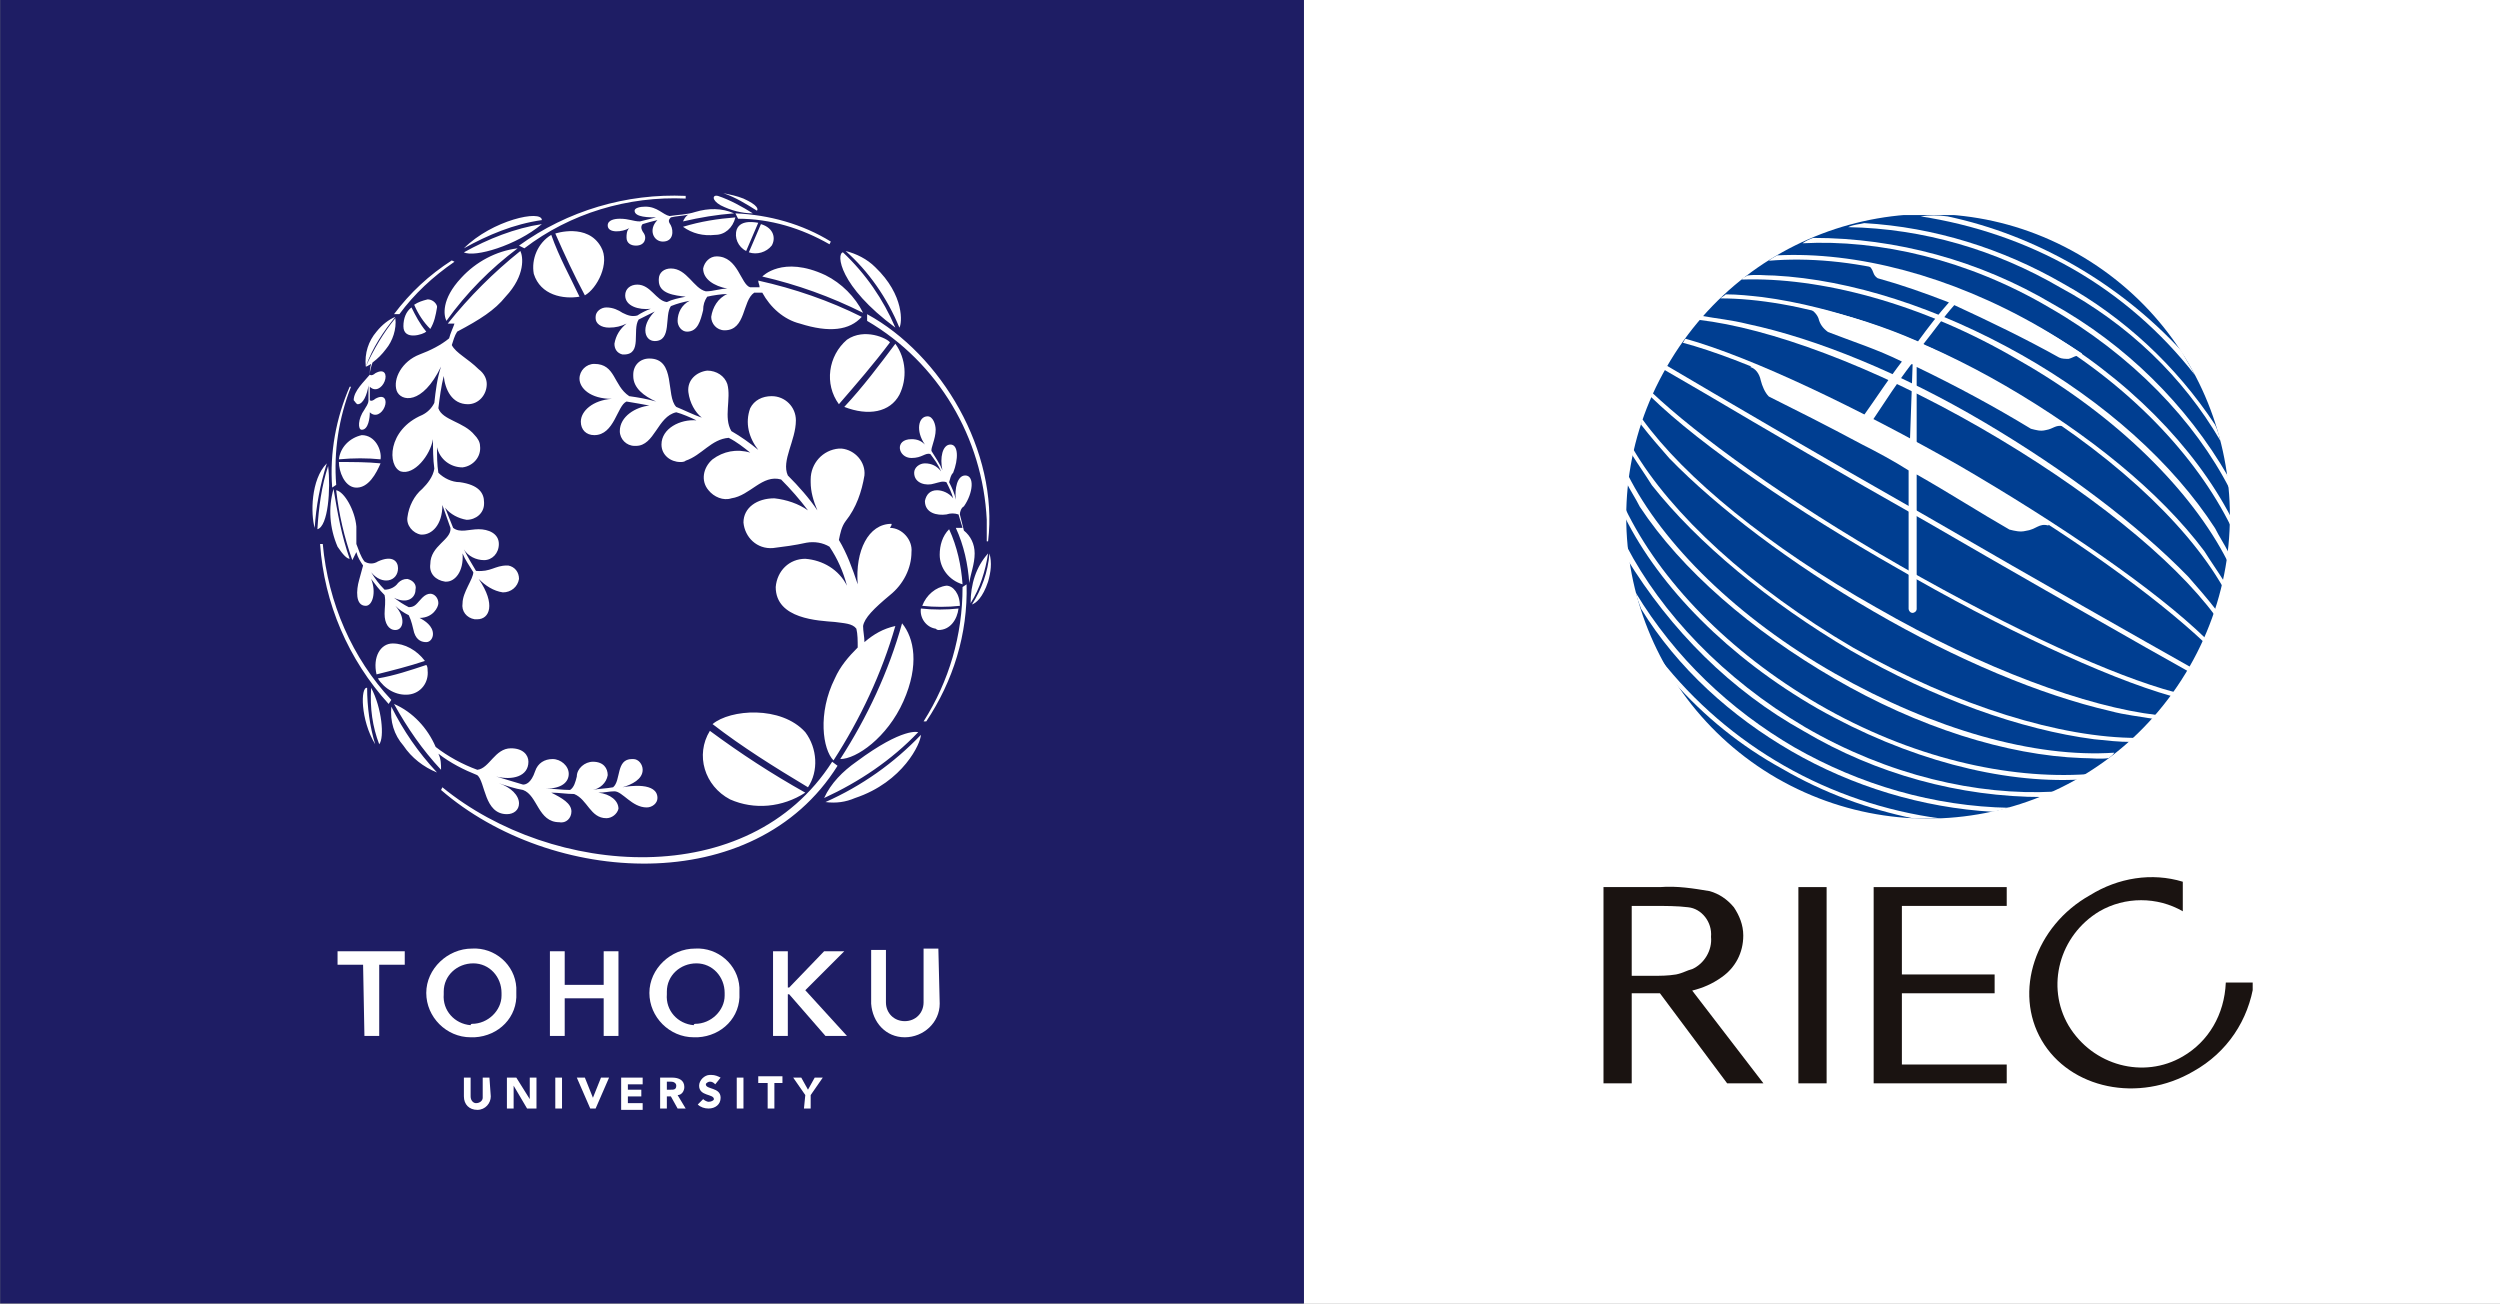<?xml version="1.0" encoding="utf-8"?>
<!-- Generator: Adobe Illustrator 25.2.0, SVG Export Plug-In . SVG Version: 6.00 Build 0)  -->
<svg version="1.1" xmlns="http://www.w3.org/2000/svg" xmlns:xlink="http://www.w3.org/1999/xlink" x="0px" y="0px"
	 viewBox="0 0 186 97" style="enable-background:new 0 0 186 97;" xml:space="preserve">
<rect x="0" y="0" width="186" height="97" fill="#808080" stroke="none"/>
<style type="text/css">
	.st0{fill:#FFFFFF;}
	.st1{fill:#1E1D64;}
	.st2{clip-path:url(#SVGID_2_);}
	.st3{fill:#003E91;}
	.st4{fill:#1A1311;}
</style>
<g id="レイヤー_2">
	<g id="レイヤー_2_1_">
		<rect x="97" y="0" class="st0" width="89" height="97"/>
	</g>
	<g id="ロゴ">
		<g id="ベクトルスマートオブジェクト" transform="translate(-185.386 -212.126)">
			<rect id="長方形_126" x="185.4" y="212.1" class="st1" width="97" height="97"/>
			<g id="グループ_225">
				<g id="グループ_224">
					<g id="グループ_222">
						<path id="パス_618" class="st0" d="M221.9,293.7c0,0.5-0.4,1-1,1s-1-0.4-1-1v-1.4h0.5v1.4c0,0.3,0.2,0.5,0.4,0.5
							c0.3,0,0.5-0.2,0.5-0.4v-0.1v-1.4h0.5L221.9,293.7z"/>
						<path id="パス_619" class="st0" d="M223.1,292.3h0.7l1,1.6l0,0v-1.6h0.5v2.3h-0.7l-1-1.7l0,0v1.7h-0.5V292.3z"/>
						<path id="パス_620" class="st0" d="M226.7,292.3h0.5v2.3h-0.5V292.3z"/>
						<path id="パス_621" class="st0" d="M228.3,292.3h0.6l0.6,1.5l0,0l0.6-1.5h0.6l-1,2.3h-0.4L228.3,292.3z"/>
						<path id="パス_622" class="st0" d="M231.6,292.3h1.6v0.5h-1.1v0.4h1v0.5h-1v0.5h1.1v0.5h-1.6V292.3z"/>
						<path id="パス_623" class="st0" d="M234.5,292.3h0.9c0.5,0,0.9,0.2,0.9,0.7c0,0.3-0.2,0.6-0.5,0.6l0.6,1h-0.6l-0.5-0.9H235
							v0.9h-0.5V292.3z M235,293.2h0.3c0.2,0,0.4,0,0.4-0.3c0-0.2-0.2-0.3-0.4-0.3H235V293.2z"/>
						<path id="パス_624" class="st0" d="M238.6,292.8c-0.1-0.1-0.2-0.2-0.4-0.2c-0.1,0-0.3,0.1-0.3,0.2c0,0.4,1.1,0.2,1.1,1
							c0,0.5-0.4,0.8-0.9,0.8c-0.3,0-0.6-0.1-0.8-0.3l0.4-0.4c0.1,0.1,0.3,0.2,0.4,0.2c0.2,0,0.4-0.1,0.4-0.2c0-0.4-1.1-0.2-1.1-1
							c0-0.4,0.4-0.8,0.8-0.8c0,0,0,0,0.1,0c0.3,0,0.5,0.1,0.7,0.2L238.6,292.8z"/>
						<path id="パス_625" class="st0" d="M240.2,292.3h0.5v2.3h-0.5V292.3z"/>
						<path id="パス_626" class="st0" d="M242.5,292.7h-0.7v-0.5h1.8v0.5H243v1.9h-0.5V292.7z"/>
						<path id="パス_627" class="st0" d="M245.3,293.6l-0.9-1.3h0.6l0.5,0.9l0.5-0.9h0.6l-0.9,1.3v1h-0.5L245.3,293.6z"/>
					</g>
					<g id="グループ_223">
						<path id="パス_628" class="st0" d="M212.4,283.9h-1.9v-1h5v1h-1.9v5.3h-1.1L212.4,283.9z"/>
						<path id="パス_629" class="st0" d="M220.5,282.7c1.7-0.1,3.2,1.2,3.3,2.9c0,0.1,0,0.3,0,0.4c0.1,1.8-1.3,3.2-3.1,3.3
							c-0.1,0-0.2,0-0.3,0c-1.8,0-3.3-1.5-3.3-3.3S218.7,282.7,220.5,282.7L220.5,282.7z M220.5,288.3c1.2,0,2.2-1,2.2-2.1
							c0-0.1,0-0.1,0-0.2c0-1.2-0.9-2.2-2.1-2.2c-1.2,0-2.2,0.9-2.2,2.1c0,0.1,0,0.1,0,0.2c-0.1,1.2,0.8,2.2,2,2.3
							C220.4,288.3,220.5,288.3,220.5,288.3z"/>
						<path id="パス_630" class="st0" d="M226.3,282.9h1.1v2.5h2.9v-2.5h1.1v6.3h-1.1v-2.8h-2.9v2.8h-1.1V282.9z"/>
						<path id="パス_631" class="st0" d="M237.1,282.7c1.7-0.1,3.2,1.2,3.3,2.9c0,0.1,0,0.3,0,0.4c0.1,1.8-1.3,3.2-3.1,3.3
							c-0.1,0-0.2,0-0.3,0c-1.8,0-3.3-1.5-3.3-3.3S235.3,282.7,237.1,282.7L237.1,282.7z M237.1,288.3c1.2,0,2.2-1,2.2-2.1
							c0-0.1,0-0.1,0-0.2c0-1.2-0.9-2.2-2.1-2.2c-1.2,0-2.2,0.9-2.2,2.1c0,0.1,0,0.1,0,0.2c-0.1,1.2,0.8,2.2,2,2.3
							C237,288.3,237.1,288.3,237.1,288.3L237.1,288.3z"/>
						<path id="パス_632" class="st0" d="M242.9,282.9h1.1v2.7h0.1l2.6-2.7h1.5l-2.9,2.9l3.1,3.4h-1.6l-2.7-3.1H244v3.1h-1.1
							V282.9z"/>
						<path id="パス_633" class="st0" d="M255.3,286.8c0,1.4-1.2,2.5-2.6,2.5s-2.4-1.1-2.5-2.5v-4h1.1v3.9c0,0.8,0.6,1.4,1.4,1.4
							s1.4-0.6,1.4-1.4v-0.1v-3.9h1.1L255.3,286.8z"/>
					</g>
				</g>
				<path id="パス_634" class="st0" d="M217.4,236.6c-0.5-0.5-0.9-1.1-1.2-1.8c0.3-0.2,0.6-0.3,1-0.4c0.3,0,0.6,0.2,0.7,0.5v0.1
					C217.8,235.6,217.7,236.1,217.4,236.6z M212,242.2c0.4,0,0.7-0.7,0.8-1.4c0,0.4,0,0.7,0,1.1c0,0.3-0.2,0.5-0.3,0.7
					c-0.5,0.7-0.5,1.5-0.2,1.5c0.5,0,0.6-0.9,0.6-1.3c0.4,0.4,0.9,0.1,1.1-0.4s0-1-0.7-0.6c-0.1,0.1-0.3,0.2-0.4,0.1
					c0-0.3,0-0.7,0-1c0.4,0.4,0.9,0.1,1.1-0.4s0-1-0.7-0.6c-0.1,0.1-0.3,0.2-0.4,0.1c0-0.3,0.1-0.6,0.2-0.9c0.4-0.3,0.7-0.6,1-1
					c0.5-0.6,0.8-1.5,0.7-2.3c-0.9,1.1-1.6,2.3-2.2,3.6c0.1,0,0.2-0.1,0.4-0.2c-0.1,0.3-0.1,0.5-0.1,0.8c-0.4,0.5-1.2,1.2-1.2,1.9
					C211.8,242,211.9,242.2,212,242.2z M214.6,260c-0.9,0-1.5,1-1.2,2.3c1.2-0.3,2.4-0.6,3.6-1C216.4,260.5,215.5,260,214.6,260z
					 M214.8,235.7c-0.5,0.2-1,0.6-1.4,1.1c-0.6,0.7-0.9,1.6-0.8,2.6C213.1,238,213.9,236.8,214.8,235.7L214.8,235.7z M209.8,246.8
					c-0.5,1.5-0.7,3.1-0.8,4.7C209.8,251.3,210,248.5,209.8,246.8L209.8,246.8z M208.8,251.4c0.1-1.6,0.4-3.2,0.9-4.8
					C208.5,247.8,208.5,250.4,208.8,251.4L208.8,251.4z M211.4,253.7c-0.6-1.7-0.9-3.4-1.2-5.2c-0.4,1.4-0.3,2.9,0.3,4.3
					C210.9,253.4,211.2,253.7,211.4,253.7L211.4,253.7z M219.2,231.6l-0.2-0.1c-1.7,1.1-3.1,2.4-4.3,4h0.4
					C216.2,234,217.6,232.7,219.2,231.6L219.2,231.6z M213.7,246.3c0.1-0.7-0.4-1.8-1.4-1.8c-0.9,0.2-1.6,0.9-1.7,1.8
					C211.7,246.2,212.7,246.2,213.7,246.3L213.7,246.3z M215.4,236.4c0,1.1,1.5,0.6,1.7,0.4c-0.5-0.6-0.8-1.2-1.1-1.8
					C215.6,235.3,215.4,235.8,215.4,236.4L215.4,236.4z M211.8,248.4c1,0.1,1.6-1.1,1.9-1.8c-1-0.1-2-0.1-3.1-0.1
					C210.6,247.2,211,248.3,211.8,248.4L211.8,248.4z M225.7,228.8c-2,0.3-4,1.1-5.8,2.1C220.7,231.3,223.8,230.4,225.7,228.8
					L225.7,228.8z M218.6,236c1.5-2.1,3.3-3.9,5.3-5.4c-1.6,0.2-3.1,1-4.2,2.2C218.2,234.4,218.4,235.6,218.6,236L218.6,236z
					 M219.9,230.6c1.8-1,3.7-1.8,5.8-2.1C225.7,227.7,222,228.5,219.9,230.6L219.9,230.6z M210.4,248.2c-0.2-2.5,0.2-5,1.1-7.3h-0.1
					c-1,2.3-1.5,4.9-1.3,7.5L210.4,248.2z M255.2,259c0.9,0,1.4-0.8,1.5-1.6c-0.9,0.1-1.9,0.1-2.8,0c-0.1,0.7,0.4,1.4,1.1,1.5
					C255.1,259,255.2,259,255.2,259L255.2,259z M254.1,265.8h0.2c2-3,3.1-6.5,3-10.2l-0.3,0.2C257,259.4,256,262.8,254.1,265.8
					L254.1,265.8z M246.8,271.8c0.8,0.1,1.5,0,2.2-0.3c3.6-1.2,4.9-4.1,4.9-4.7C251.9,268.9,249.5,270.6,246.8,271.8L246.8,271.8z
					 M253.7,266.6c0,0-1.1-0.4-4.6,2.2c-1,0.7-1.9,1.6-2.4,2.7C249.3,270.3,251.7,268.7,253.7,266.6L253.7,266.6z M257.6,257
					c0.7-1.1,1.1-2.4,1.3-3.7C258,254.3,257.6,255.6,257.6,257L257.6,257z M259,253.3c-0.1,1.4-0.6,2.7-1.3,3.8
					c0.3-0.1,0.8-0.5,1.2-1.7C259.1,254.7,259.2,254,259,253.3L259,253.3z M209.4,252.6h-0.2c0.3,4.4,2.1,8.6,5.1,11.9l0.2-0.3
					C211.6,261.1,209.8,257,209.4,252.6L209.4,252.6z M212.7,263.3c-0.5-0.1-0.5,2.4,0.6,4.2C212.9,266.2,212.7,264.7,212.7,263.3
					L212.7,263.3z M213.6,267.5c0.4-0.5,0.2-2.7-0.6-4.2C212.9,264.8,213.1,266.2,213.6,267.5L213.6,267.5z M247.3,268.8
					c-6.2,9.7-20.8,8.6-29,1.9l-0.1,0.2c8.2,7.1,23.3,8.1,29.5-1.8L247.3,268.8z M220.9,269.8c0.6,0.5,0.5,2.9,2.2,2.9
					c0.5,0,0.9-0.3,0.9-0.8l0,0c0-0.6-0.6-1.2-1.5-1.5c0.6,0.2,1.2,0.4,1.8,0.5c1.1,0.4,1.1,2.4,2.7,2.4c0.5,0.1,0.9-0.3,0.9-0.8
					l0,0c0-0.6-0.7-1-1.5-1.4c0.6,0,1.1,0.1,1.7,0.1c1,0.4,1.2,1.8,2.4,1.8c0.4,0,0.8-0.3,0.9-0.7c0-0.6-0.6-1.1-1.5-1.2
					c0.5,0,0.8-0.1,1.2-0.1c0.6,0,1.3,1.2,2.4,1.2c0.4,0,0.8-0.3,0.8-0.7c0-1.2-2.1-0.9-2.6-0.8c0.7-0.2,1.5-0.6,1.5-1.3
					c0-0.4-0.3-0.8-0.7-0.8c0,0,0,0-0.1,0c-1.2,0-0.8,1.6-1.4,2.1c-0.5,0.1-1.1,0.1-1.5,0.2c0.5-0.1,1-0.5,1.1-1.1
					c0-0.5-0.3-1-1.1-1c-0.6,0-1.2,0.5-1.2,1.1c-0.1,0.4-0.2,0.8-0.5,1c-0.6,0-1.2-0.1-1.8-0.1c1.2,0,1.7-0.5,1.7-1.1
					s-0.6-1.1-1.2-1.1c-0.6,0-1.1,0.3-1.3,0.9c-0.3,0.9-0.7,1-0.9,1c-0.7-0.2-1.3-0.4-2-0.6c1.2,0.3,2.4,0,2.4-1.1
					c0-0.5-0.4-1-1.3-1c-1.2,0-1.6,1.5-2.5,1.6c-1.1-0.4-2.2-1-3.1-1.7c-0.6-1.4-1.7-2.6-3.1-3.2c1,1.8,2.1,3.4,3.5,4.9
					c0-0.4,0-0.8-0.2-1.2C218.9,268.9,219.9,269.4,220.9,269.8L220.9,269.8z M215.4,267.6c0.6,0.9,1.5,1.6,2.5,2
					c-1.4-1.5-2.5-3.1-3.4-4.9C214.4,265.8,214.7,266.8,215.4,267.6L215.4,267.6z M251.7,251.1c-1.7,0-2.7,2-2.5,4.5
					c-0.4-1.2-0.8-2.3-1.4-3.3c0.1-0.5,0.2-1,0.5-1.4c0.8-1,1.2-2.2,1.4-3.4c0.1-1-0.7-1.9-1.7-2c-0.1,0-0.1,0-0.2,0
					c-1.2,0.1-2.1,1.1-2.1,2.3c0,0.1,0,0.1,0,0.2c0,0.7,0.2,1.4,0.5,2.1c-0.6-0.9-1.4-1.8-2.2-2.6c-0.5-1.1,0.6-2.6,0.6-4.1
					c0-1-0.8-1.8-1.8-1.8c-0.7,0-1.3,0.3-1.6,0.9c-0.4,1.1-0.1,2.2,0.6,3.1c-0.6-0.5-1.3-1-2-1.4c-0.6-1,0-2.4-0.3-3.5
					c-0.2-0.6-0.8-1-1.5-1c-0.8,0.1-1.5,0.7-1.4,1.6c0.1,0.8,0.5,1.5,1,1.9c-0.6-0.2-1.4-0.6-1.9-0.8c-0.8-0.8,0-3.6-2-3.6
					c-0.7,0-1.2,0.5-1.2,1.2c0,0,0,0,0,0.1c0,0.9,0.8,1.5,1.7,1.9c-0.7-0.2-1.3-0.3-2-0.4c-1.2-0.8-1-2.4-2.6-2.4
					c-0.6,0-1.1,0.5-1.1,1.1l0,0c0,0.7,0.8,1.5,2.4,1.5c-1.4,0.1-2.3,0.9-2.3,1.7c0,0.6,0.4,1,1,1l0,0c1.5,0,1.7-2.2,2.4-2.5
					c0.6,0.1,1.2,0.2,1.7,0.3c-1,0.1-2.2,0.8-2.2,1.9c0,0.6,0.5,1.1,1.1,1.1h0.1c1.4,0,1.6-2.2,3-2.5c0.4,0.1,1.1,0.4,1.5,0.6
					c-1.2-0.1-2.6,0.6-2.6,1.8c0,0.8,0.7,1.3,1.4,1.3c0.1,0,0.3,0,0.4-0.1c1.2-0.4,1.9-1.6,3.2-1.7c0.6,0.3,1.1,0.7,1.6,1.1
					c-1-0.3-2-0.1-2.8,0.5c-0.7,0.6-0.9,1.6-0.3,2.3c0.4,0.5,1.1,0.8,1.7,0.6c1.4-0.2,2.3-1.8,3.7-1.4c0.7,0.7,1.4,1.5,2,2.3
					c-0.7-0.5-1.6-0.8-2.5-0.9c-1.3,0-2.3,0.7-2.3,1.8c0.1,1.1,1,2,2.2,1.9l0,0c0.8-0.1,1.6-0.2,2.5-0.4c0.6-0.1,1.2,0,1.7,0.3
					c0.6,0.9,1,1.8,1.3,2.9c-0.6-1.2-1.8-1.9-3.1-2c-1.2,0-2.1,0.9-2.2,2.1l0,0c0,2.4,3.2,2.5,4.4,2.6c0.7,0.1,1.3,0.1,1.6,0.5
					c0.1,0.4,0.1,0.9,0.1,1.4c-0.7,0.7-1.3,1.4-1.7,2.3c-1.3,2.6-0.9,5.3-0.1,6.1c2-3.1,3.6-6.5,4.6-10c-0.9,0.2-1.6,0.6-2.3,1.2
					c0-0.4-0.1-0.8-0.1-1.2c0.1-0.6,0.8-1.3,2-2.3c1-0.8,1.6-2,1.6-3.2c0.1-0.9-0.7-1.8-1.6-1.8
					C251.8,251.1,251.7,251.1,251.7,251.1L251.7,251.1z M225.1,232.5c0.5,1.6,2.2,1.9,3.4,1.7c-0.7-1.5-1.5-2.9-2.1-4.6
					C225.4,230.2,224.9,231.4,225.1,232.5L225.1,232.5z M231.7,235.4c-0.3-0.2-0.7-0.4-1.2-0.4c-0.4,0-0.8,0.3-0.8,0.7
					c0,0,0,0,0,0.1c0,0.4,0.4,0.7,1,0.7c0.5,0,0.9-0.1,1.3-0.3c-0.5,0.4-0.8,0.9-0.9,1.5c0,0.4,0.2,0.7,0.6,0.8c0,0,0,0,0.1,0
					c1.4,0,0.6-1.8,1.1-2.6c0.4-0.2,0.8-0.4,1.2-0.6c-0.4,0.4-0.7,0.9-0.7,1.4s0.3,0.8,0.7,0.8c1.3,0,0.7-1.9,1.2-2.6
					c0.5-0.2,0.9-0.3,1.4-0.4c-0.6,0.3-0.9,0.9-0.9,1.5c0,0.4,0.3,0.8,0.7,0.8l0,0c0.8,0,1-0.8,1.2-1.6c0-0.4,0.1-0.7,0.3-1
					c0.4-0.1,1.1-0.2,1.5-0.2c-0.7,0.3-1.1,1-1.2,1.7c0,0.5,0.4,1,1,1c1.6,0,1.3-2.2,2.2-2.8h0.6c0.6,1.1,1.6,2,2.8,2.3
					c2.2,0.7,3.7,0.5,4.6-0.5c-2.4-1.2-5-2.1-7.7-2.7c0,0.2,0.1,0.3,0.1,0.5c-0.2,0-0.5,0-0.7,0c-0.7-0.2-0.9-2.3-2.5-2.3
					c-0.5,0-0.9,0.4-1,0.9l0,0c0,0.8,0.8,1.3,1.8,1.5c-0.6,0-1,0.2-1.6,0.2c-0.9-0.2-1.4-1.7-2.6-1.7c-0.5,0-0.9,0.3-0.9,0.8
					c0,0,0,0,0,0.1c0,1,1.2,1.1,2,1.2c-0.5,0.1-1,0.2-1.4,0.4c-0.8-0.1-1.2-1.3-2.2-1.3c-0.5,0-0.9,0.3-0.9,0.8l0,0
					c0,0.8,1,1.1,1.9,1c-0.3,0.1-0.7,0.3-1,0.5C232.4,235.7,232.1,235.6,231.7,235.4L231.7,235.4z M239.7,271.6
					c1.8,0.8,3.9,0.6,5.6-0.5c-2.5-1.4-4.8-2.9-7.1-4.6C237.1,268.3,237.8,270.6,239.7,271.6C239.6,271.6,239.6,271.6,239.7,271.6
					L239.7,271.6z M230.1,230.5c-1-1.8-3.4-1-3.4-1c0.7,1.6,1.4,3.1,2.2,4.6C229.8,233.6,230.8,231.7,230.1,230.5L230.1,230.5z
					 M248.4,237.4c-1.4,1.2-1.7,3.3-0.6,4.8c1.3-1.5,2.6-3,3.8-4.6C251.4,237.3,249.7,236.5,248.4,237.4L248.4,237.4z M238.6,229.6
					c0.7,0,1.3-0.5,1.5-1.3c-1.3,0.1-2.6,0.3-3.9,0.7C236.9,229.5,237.7,229.7,238.6,229.6L238.6,229.6z M252.3,241.5
					c0.6-1.2,0.5-2.7-0.3-3.8c-1.2,1.6-2.4,3.2-3.8,4.7C250,243.1,251.6,242.8,252.3,241.5L252.3,241.5z M254,257.2
					c0.9,0.1,1.9,0.1,2.8,0c0-0.9-0.5-1.5-1-1.5C255,255.8,254.3,256.4,254,257.2z M256,251.5c-0.5,0.5-0.7,1.2-0.7,1.9
					c0,1,0.7,1.9,1.7,2.2C256.9,254.2,256.6,252.8,256,251.5z M245.3,266.6c-1.8-2-5.6-1.7-6.9-0.6c2.2,1.7,4.6,3.2,7.1,4.7
					C246.3,269.5,246.2,267.8,245.3,266.6L245.3,266.6z M257.9,253.3c0-0.7-0.3-1.3-0.8-1.7c-0.1-0.4-0.2-0.8-0.3-1.2
					c0-0.2,0.1-0.5,0.3-0.6c0.7-1,0.8-2.3,0.1-2.3c-0.6,0-0.8,1-0.7,1.8c-0.1-0.5-0.3-0.9-0.5-1.3c0.1-0.3,0.1-0.5,0.3-0.7
					c0.4-1,0.4-2.1-0.2-2.1s-0.8,1-0.6,1.9c-0.2-0.5-0.5-0.9-0.8-1.4c-0.1-0.2,0.3-0.9,0.3-1.6c0-0.4-0.2-1-0.6-1
					c-0.7,0-0.9,1.1-0.2,2.1c-0.3-0.3-0.6-0.4-1-0.4c-1.3,0-1,1.4,0,1.4c0.8,0,1-0.4,1.4-0.3c0.3,0.4,0.6,0.8,0.8,1.3
					c-0.3-0.4-0.7-0.6-1.2-0.6c-0.4,0-0.8,0.3-0.8,0.7c0,0.8,0.9,1,1.5,0.8c0.4-0.1,0.6-0.2,0.9-0.1c0.2,0.4,0.4,0.8,0.5,1.2
					c-0.3-0.4-0.8-0.6-1.2-0.6c-0.5,0-0.8,0.3-0.9,0.8l0,0c0,0.9,0.9,1.1,1.6,1c0.3-0.1,0.6-0.1,0.9,0c0.1,0.3,0.2,0.7,0.3,1
					c-0.2,0-0.3,0-0.5,0c0.6,1.3,0.9,2.7,1,4.1C257.6,254.8,257.9,254.1,257.9,253.3z M249.9,236c5.3,3.1,8.6,8.7,8.9,14.8
					c0,0.6,0,1.3,0,1.6h0.1c0.8-6.7-3.5-13.9-9-16.9V236z M252.6,264.3c1.2-2.7,0.8-4.7-0.1-5.8c-1,3.6-2.6,7-4.6,10.1
					C249.1,268.6,251.4,267,252.6,264.3L252.6,264.3z M252.3,236.5c0.2-0.3,0.4-2.4-1.8-4.5c-0.6-0.6-1.4-1-2.2-1.2
					C250,232.3,251.4,234.3,252.3,236.5L252.3,236.5z M240.7,226.9c-0.5-0.2-1-0.3-1.5-0.4c0.9,0.3,1.7,0.8,2.5,1.3
					C241.8,227.7,241.8,227.4,240.7,226.9z M224.4,230.6c3.4-2.6,7.7-3.9,12-3.7v-0.2c-4.4-0.2-8.8,1.1-12.4,3.7L224.4,230.6z
					 M239,227.4c0.8,0.4,1.6,0.6,2.4,0.6c-0.8-0.5-1.7-1-2.6-1.3C238.4,226.6,238.3,227,239,227.4z M235.2,228.2
					c-0.5-0.1-0.9-0.7-1.8-0.7c-0.4,0-0.8,0.1-0.8,0.3c0,0.5,1.1,0.5,1.6,0.5c-0.4,0.1-0.8,0.2-1.2,0.3c-0.5,0-0.8-0.2-1.5-0.2
					c-0.4,0-0.9,0.1-0.9,0.5c0,0.6,1.1,0.5,1.6,0.2c-0.2,0.2-0.2,0.5-0.2,0.7c0,0.4,0.3,0.6,0.7,0.6l0,0c0.7,0,0.8-0.6,0.6-0.9
					c-0.3-0.4-0.2-0.6-0.1-0.7c0.3-0.1,0.7-0.2,1.1-0.3c-0.7,0.7-0.3,1.6,0.4,1.6c0.8,0,0.8-0.8,0.6-1.2c-0.2-0.3-0.2-0.4,0-0.6
					c0.4-0.1,0.8-0.1,1.3-0.2c-0.2,0.1-0.3,0.3-0.4,0.5c1.3-0.3,2.5-0.5,3.8-0.6c-0.9-0.4-1.9-0.4-2.9-0.1
					C236.5,228.1,235.8,228.1,235.2,228.2L235.2,228.2z M218,257c0-0.4-0.3-0.7-0.6-0.7c-0.2,0-0.4,0.1-0.6,0.3
					c-0.4,0.4-0.5,0.7-1,0.7c-0.4-0.2-0.7-0.4-1.1-0.7c1,0.5,1.6,0,1.6-0.6c0.1-0.4-0.2-0.7-0.6-0.8c-0.3,0-0.5,0.1-0.7,0.3
					c-0.2,0.3-0.6,0.5-1,0.5c-0.4-0.4-0.7-0.8-1-1.3c0.8,1,2,0.7,2-0.3c0-0.5-0.4-1-1.5-0.5c-0.3,0.2-0.7,0.2-1,0
					c-0.3-0.4-0.4-0.8-0.6-1.3c0-0.4,0-0.9,0-1.3c-0.1-1.2-0.9-2.6-1.5-2.7c0.2,1.8,0.6,3.5,1.2,5.2c0.1-0.2,0.2-0.4,0.3-0.6
					c0.1,0.4,0.3,0.7,0.5,1c-0.1,0.4-0.2,0.7-0.3,1.1c-0.2,0.7-0.3,1.9,0.5,1.9c0.5,0,0.8-1,0.4-2c0.3,0.4,0.6,0.8,1,1.2
					c0.1,0.5,0,0.9,0,1.4c0,0.7,0.3,1.2,0.8,1.2c0.6,0,0.8-0.9,0-1.8c0.3,0.3,0.6,0.5,1,0.7c0.2,0.4,0.3,0.9,0.4,1.3
					c0.2,0.6,0.6,0.7,0.9,0.7c0.3,0,0.5-0.3,0.5-0.6l0,0c0-0.6-0.6-1-1-1.2C217.6,258.1,218,257.3,218,257z M223,234.2
					c1.5-1.6,1.3-3,1.1-3.4c-2,1.6-3.8,3.4-5.4,5.4c0.2,0,0.4,0,0.5,0c-0.1,0.3-0.3,0.7-0.4,1.1c-0.6,0.5-1.4,0.9-2.2,1.2
					c-1.3,0.5-2,1.8-1.7,2.7c0.3,0.8,1.9,1.1,3.3-1.8c-0.3,0.9-0.4,1.8-0.5,2.7c-0.2,0.4-0.5,0.7-0.9,0.9c-2.6,1.1-2.6,3.8-1.6,4.2
					c1,0.3,2.2-1.2,2.4-2.4c0,0.7,0,1.5,0.1,2.2c-0.1,0.6-0.5,1.1-0.9,1.5c-0.6,0.5-1,1.3-1.1,2.1c-0.1,0.6,0.4,1.2,1,1.3h0.1
					c0.7,0,1.5-0.7,1.5-2.2c0.2,0.6,0.4,1.1,0.6,1.7c0.1,0.9-1.5,1.3-1.5,2.7c-0.1,0.7,0.4,1.2,1.1,1.3h0.1c0.6,0,1.3-0.7,1.2-2.1
					c0.2,0.5,0.5,0.9,0.8,1.4c0,0.5-0.8,1.5-0.8,2.3c-0.1,0.6,0.3,1.1,0.9,1.2c0.1,0,0.1,0,0.2,0c0.9,0,1.4-1.1,0.1-3
					c0.5,0.5,1.1,0.9,1.8,1c0.6,0,1.1-0.4,1.2-1l0,0c0-0.5-0.3-0.9-0.8-1h-0.1c-0.9,0-1.2,0.5-2.3,0.4c-0.3-0.5-0.6-1-0.9-1.6
					c0.3,0.5,0.9,0.8,1.5,0.8s1.1-0.5,1.1-1.2c0-0.8-0.8-1.1-1.5-1.1s-1.4,0.3-1.9-0.1c-0.2-0.5-0.4-1-0.6-1.5
					c0.4,0.5,1,0.8,1.6,0.9c0.7,0,1.3-0.5,1.3-1.2v-0.1c0-0.7-0.4-1.3-1.8-1.5c-0.6,0-1.2-0.3-1.6-0.7c-0.1-0.6-0.1-1.3-0.1-1.9
					c0.2,0.9,1,1.5,1.9,1.5c0.8-0.1,1.4-0.8,1.3-1.6c0-0.3-0.2-0.6-0.4-0.8c-0.8-1-2.4-1.1-2.7-2c0.1-0.8,0.2-1.6,0.4-2.4
					c0.1,1,0.6,2.1,1.8,2.1c0.8,0,1.4-0.7,1.4-1.5c0-0.4-0.2-0.8-0.6-1.1c-0.8-0.8-1.7-1.2-2-1.8c0.1-0.3,0.2-0.7,0.4-1
					C221.1,235.9,222.2,235.2,223,234.2L223,234.2z M242.1,232.7c2.6,0.6,5.1,1.5,7.5,2.7c-0.6-1.2-1.6-2.2-2.8-2.8
					C243.6,231.1,242.1,232.7,242.1,232.7L242.1,232.7z M240.3,228.4c2.4,0,4.7,0.7,6.8,1.9l0.1-0.2c-2.1-1.3-4.6-2-7.1-2.1
					L240.3,228.4z M240.2,229.2c-0.2,0.6,0.1,1.3,0.7,1.6c0.3-0.7,0.6-1.4,0.9-2.1C241.7,228.7,240.5,228.4,240.2,229.2L240.2,229.2
					z M242,228.8c-0.3,0.7-0.6,1.4-0.9,2.1c0.6,0.2,1.3,0,1.7-0.5C243.1,229.9,243,229.1,242,228.8L242,228.8z M215.8,263.8
					c0.9-0.1,1.5-0.9,1.4-1.8c0-0.1,0-0.3-0.1-0.4c-1.2,0.4-2.4,0.8-3.6,1C214,263.4,214.9,263.9,215.8,263.8L215.8,263.8z
					 M252,236.5c-0.9-2.1-2.2-4-3.9-5.6C247.6,231,247.8,233.4,252,236.5L252,236.5z"/>
			</g>
		</g>
	</g>
</g>
<g id="レイヤー_1">
	<g id="レイヤー_1_1_">
		<g id="ヘッダ" transform="translate(-19 -19)">
			<g id="ベクトルスマートオブジェクト" transform="translate(139 24)">
				<g id="グループ_227">
					<g>
						<g>
							<defs>
								<rect id="SVGID_1_" x="-0.7" y="11" width="48.3" height="65.1"/>
							</defs>
							<clipPath id="SVGID_2_">
								<use xlink:href="#SVGID_1_"  style="overflow:visible;"/>
							</clipPath>
							<g id="グループ_226" class="st2">
								<path id="パス_635" class="st3" d="M12.2,52.9c10.8,6.2,24.5,2.5,30.7-8.3s2.5-24.5-8.3-30.7S10.2,11.5,4,22.3l0,0
									C-2.2,33,1.5,46.7,12.2,52.9"/>
								<path id="パス_636" class="st0" d="M19,14.6l-0.1,0.1c0.2,0.1,0.3,0.2,0.4,0.4c0.1,0.2,0.1,0.4,0.4,0.6
									c1.8,0.5,3.5,1.1,5.3,1.8c-0.8,0.9-1.5,1.8-2.3,2.9c-2.5-1.1-5-1.9-7.7-2.5L14.7,18c0.2,0.1,0.5,0.4,0.6,0.7
									c0.1,0.4,0.3,0.7,0.7,1c1.8,0.7,3.7,1.3,5.5,2.2c-1,1.3-1.9,2.7-2.9,4.1c-3.4-1.7-6.1-2.9-8.3-3.8c0,0.1-0.1,0.1-0.1,0.1
									c0.4,0.1,0.7,0.5,0.8,1c0.1,0.4,0.3,0.9,0.6,1.2c2,1,4.2,2.1,7,3.6c1,0.5,2.3,1.2,3.4,1.9v10.3l0,0c0,0.1,0.1,0.3,0.3,0.3
									c0.1,0,0.3-0.1,0.3-0.3l0,0V30.3c2.3,1.3,4.8,2.9,6.9,4.1c0.4,0.1,0.8,0.2,1.2,0.1c0.8-0.1,1-0.6,1.7-0.4
									c0-0.1,0.1-0.1,0.1-0.2c-2.7-1.8-6.5-4-9.9-5.9v-5.7l0,0c2.9,1.4,5.7,2.9,8.5,4.6c0.4,0.1,0.7,0.2,1.1,0.1
									c0.6-0.1,0.7-0.4,1.3-0.3c0-0.1,0-0.1,0.1-0.1c-3.1-2.2-6.5-4.1-9.9-5.7c-0.2-0.1-0.4-0.1-0.6-0.3c0.8-1,1.5-2,2.3-2.9
									c2.6,1.2,5.3,2.5,7.8,3.9c0.2,0.1,0.5,0.1,0.7,0.1c0.4-0.1,0.5-0.3,0.9-0.2l0,0c0-0.1,0.1-0.1,0.1-0.2
									C30.1,18.1,24.7,15.8,19,14.6 M22.1,27.8c-0.9-0.4-1.7-0.9-2.4-1.3c-0.1-0.1-0.3-0.1-0.4-0.2c1-1.5,1.9-2.9,2.9-4.2h0.1
									L22.1,27.8z"/>
								<path id="パス_637" class="st0" d="M23.3,33.8c6.2,3.6,12,6.9,16.4,9.4l3.2,1.8c0.1-0.1,0.1-0.1,0.1-0.2l0.1-0.1
									c-3.9-2.2-10.8-6.1-19.6-11.2c-8.8-5-15.6-9-19.5-11.3c0,0,0,0.1-0.1,0.1c-0.1,0.1-0.1,0.1-0.1,0.2l3.1,1.8
									C11.3,26.9,17.1,30.3,23.3,33.8"/>
								<path id="パス_638" class="st0" d="M45.2,27.8c-0.1-0.4-0.2-0.8-0.4-1.2c-2.9-4.4-6.8-8-11.3-10.5
									c-4.5-2.6-9.6-4.2-14.8-4.5c-0.4,0.1-0.8,0.1-1.2,0.3c5.6,0.1,11,1.7,15.8,4.5C38.3,19.1,42.4,23,45.2,27.8"/>
								<path id="パス_639" class="st0" d="M13.3,50.9c4.5,2.6,9.7,4.2,15,4.5c0.4-0.1,0.8-0.2,1.2-0.3c-5.6-0.1-11.1-1.7-16-4.5
									c-4.8-2.8-8.9-6.7-11.8-11.5c0.1,0.4,0.2,0.7,0.4,1.2C4.8,44.7,8.8,48.3,13.3,50.9"/>
								<path id="パス_640" class="st0" d="M14.2,49.4c5.4,3.2,11.6,4.9,17.8,4.9c0.3-0.1,0.5-0.2,0.8-0.4
									c-5.7,0.3-12.3-1.2-18.5-4.8C8.2,45.5,3.6,40.6,1,35.6C1,35.9,1,36.2,1,36.5C4.3,41.9,8.8,46.4,14.2,49.4"/>
								<path id="パス_641" class="st0" d="M32.5,17.9c6.1,3.5,10.8,8.4,13.4,13.5c0-0.3-0.1-0.6-0.1-0.9
									c-3.1-5.4-7.7-9.9-13.1-12.9c-5.4-3.2-11.6-4.9-17.8-4.9c-0.3,0.1-0.5,0.2-0.8,0.4C19.8,12.8,26.4,14.3,32.5,17.9"/>
								<path id="パス_642" class="st0" d="M15.2,47.7c6.7,3.8,13.7,5.6,19.5,5.3c0.2-0.1,0.4-0.2,0.6-0.4
									c-5.9,0.4-13.1-1.2-20-5.2C8.6,43.5,3.5,38.2,0.9,32.8c0,0.2,0,0.4,0,0.7C3.5,38.7,8.6,43.9,15.2,47.7"/>
								<path id="パス_643" class="st0" d="M31.5,19.6c6.8,3.9,11.9,9.3,14.5,14.6c0-0.2,0-0.4,0-0.7c-2.7-5.2-7.7-10.4-14.3-14.2
									S18.1,13.7,12.2,14c-0.1,0.1-0.4,0.2-0.6,0.4C17.5,13.9,24.7,15.6,31.5,19.6"/>
								<path id="パス_644" class="st0" d="M16.5,45.5c6.2,3.6,12.8,5.7,18.4,5.9c0.7,0,1.4,0.1,2,0c0.1-0.1,0.3-0.2,0.4-0.4
									c-5.9,0.4-13.4-1.7-20.8-5.9C9.3,41,3.7,35.5,1.1,30.3c0,0.1-0.1,0.4-0.1,0.6c0.3,0.6,0.7,1.2,1,1.8
									C5.1,37.4,10.3,41.9,16.5,45.5"/>
								<path id="パス_645" class="st0" d="M30.2,21.8c7.4,4.2,12.9,9.8,15.5,14.9c0-0.2,0.1-0.4,0.1-0.6c-0.3-0.6-0.7-1.2-1-1.8
									c-3.1-4.8-8.2-9.4-14.4-12.9s-12.7-5.6-18.4-5.9c-0.7,0-1.3-0.1-2,0c-0.1,0.1-0.3,0.1-0.4,0.3
									C15.3,15.6,22.9,17.5,30.2,21.8"/>
								<path id="パス_646" class="st0" d="M45.4,38.7c0-0.1,0.1-0.3,0.1-0.4c-0.5-0.8-1-1.5-1.5-2.3c-3.3-4.4-8.6-8.7-14.8-12.3
									s-12.7-5.9-18.1-6.6c-0.9-0.1-1.8-0.2-2.7-0.2c-0.1,0.1-0.3,0.2-0.4,0.3c5.6,0,13.3,2.3,21,6.7
									C36.7,28.4,42.6,33.8,45.4,38.7"/>
								<path id="パス_647" class="st0" d="M17.7,43.4c6.2,3.6,12.7,5.9,18.1,6.6c1,0.1,1.8,0.2,2.8,0.2c0.1-0.1,0.2-0.2,0.4-0.3
									c-5.6,0-13.3-2.3-21.1-6.7c-7.7-4.5-13.6-10-16.4-14.8c0,0.1-0.1,0.3-0.1,0.4c0.5,0.8,1,1.5,1.5,2.3
									C6.3,35.4,11.6,39.8,17.7,43.4"/>
								<path id="パス_648" class="st0" d="M44.8,40.8c0.1-0.1,0.1-0.2,0.1-0.4c-0.7-0.9-1.4-1.7-2.1-2.5
									c-3.7-3.8-9.1-7.9-15.2-11.5S15.2,20.2,10,19.1c-1.2-0.3-2.3-0.4-3.4-0.6c-0.1,0.1-0.1,0.1-0.2,0.3c5.2,0.6,12.9,3.4,20.9,8
									C35.3,31.4,41.7,36.6,44.8,40.8"/>
								<path id="パス_649" class="st0" d="M19.4,40.5c6.2,3.6,12.4,6.2,17.6,7.4c1.1,0.3,2.2,0.4,3.3,0.6
									c0.1-0.1,0.1-0.1,0.2-0.3c-5.2-0.6-12.9-3.4-20.9-8c-8-4.5-14.3-9.7-17.4-14c-0.1,0.1-0.1,0.2-0.1,0.4
									c0.7,0.9,1.4,1.7,2.1,2.5C7.8,32.8,13.2,36.9,19.4,40.5"/>
								<path id="パス_650" class="st0" d="M44,42.8c0.1-0.1,0.1-0.2,0.1-0.3c-3.8-3.7-11-8.6-18.4-12.9c-7.4-4.2-15.3-8-20.3-9.4
									c-0.1,0.1-0.1,0.2-0.2,0.3c4.5,1.2,11.8,4.5,20.4,9.4S40.6,39.6,44,42.8"/>
								<path id="パス_651" class="st0" d="M41.6,46.8c0.1-0.1,0.1-0.2,0.2-0.3c-4.5-1.2-11.8-4.5-20.4-9.4
									c-8.7-5-15.1-9.7-18.5-12.9c-0.1,0.1-0.1,0.2-0.1,0.3c3.8,3.7,11,8.6,18.4,12.8C28.6,41.6,36.6,45.4,41.6,46.8"/>
								<path id="パス_652" class="st0" d="M12.6,52.2c3.1,1.8,6.4,3,9.8,3.7c0.7,0,1.3,0,2,0C16.1,54.8,8.6,50.5,3.5,44
									c0.3,0.6,0.7,1.2,1,1.7C6.8,48.3,9.5,50.5,12.6,52.2"/>
								<path id="パス_653" class="st0" d="M43.3,22.9c-0.3-0.6-0.7-1.2-1-1.8c-4.6-5-10.8-8.6-17.4-10c-0.7-0.1-1.4-0.1-2,0
									c3.9,0.6,7.8,1.9,11.3,3.9C37.7,17,40.8,19.7,43.3,22.9"/>
								<path id="パス_654" class="st4" d="M1.4,62.4H3c0.9,0,1.8,0,2.6,0.1c1,0.1,1.8,1.1,1.7,2.2c0.1,1-0.5,2-1.4,2.4
									c-0.4,0.1-0.7,0.3-1.2,0.4c-0.6,0.1-1.2,0.1-1.7,0.1H1.4V62.4z M1.4,75.6v-6.7h2.1l5,6.7h2.7l-5.3-6.9
									c0.8-0.2,1.5-0.5,2.2-1c1-0.7,1.6-1.8,1.6-3.1c0-0.8-0.3-1.5-0.7-2.1c-0.5-0.6-1.1-1-1.8-1.2C6,61.1,4.8,60.9,3.5,61h-4.2
									v14.6H1.4z"/>
								<rect id="長方形_127" x="13.8" y="61" class="st4" width="2.1" height="14.6"/>
								<path id="パス_655" class="st4" d="M21.5,67.5h6.9v1.4h-6.9v5.3h7.8v1.4h-9.9V61h9.9v1.4h-7.8V67.5z"/>
								<path id="パス_656" class="st4" d="M42.4,73.6c-2.9,1.7-6.7,0.7-8.5-2.3c-1.7-2.9-0.7-6.7,2.3-8.5c1.9-1.1,4.3-1.1,6.2,0
									v-2.2c-2.3-0.7-4.8-0.3-6.9,1c-4.1,2.3-5.7,7.2-3.6,10.8c2.1,3.6,7.2,4.7,11.3,2.3c2.5-1.4,4.1-3.8,4.5-6.6h-2.1
									C45.5,70.5,44.3,72.5,42.4,73.6"/>
							</g>
						</g>
					</g>
				</g>
			</g>
		</g>
	</g>
</g>
</svg>

